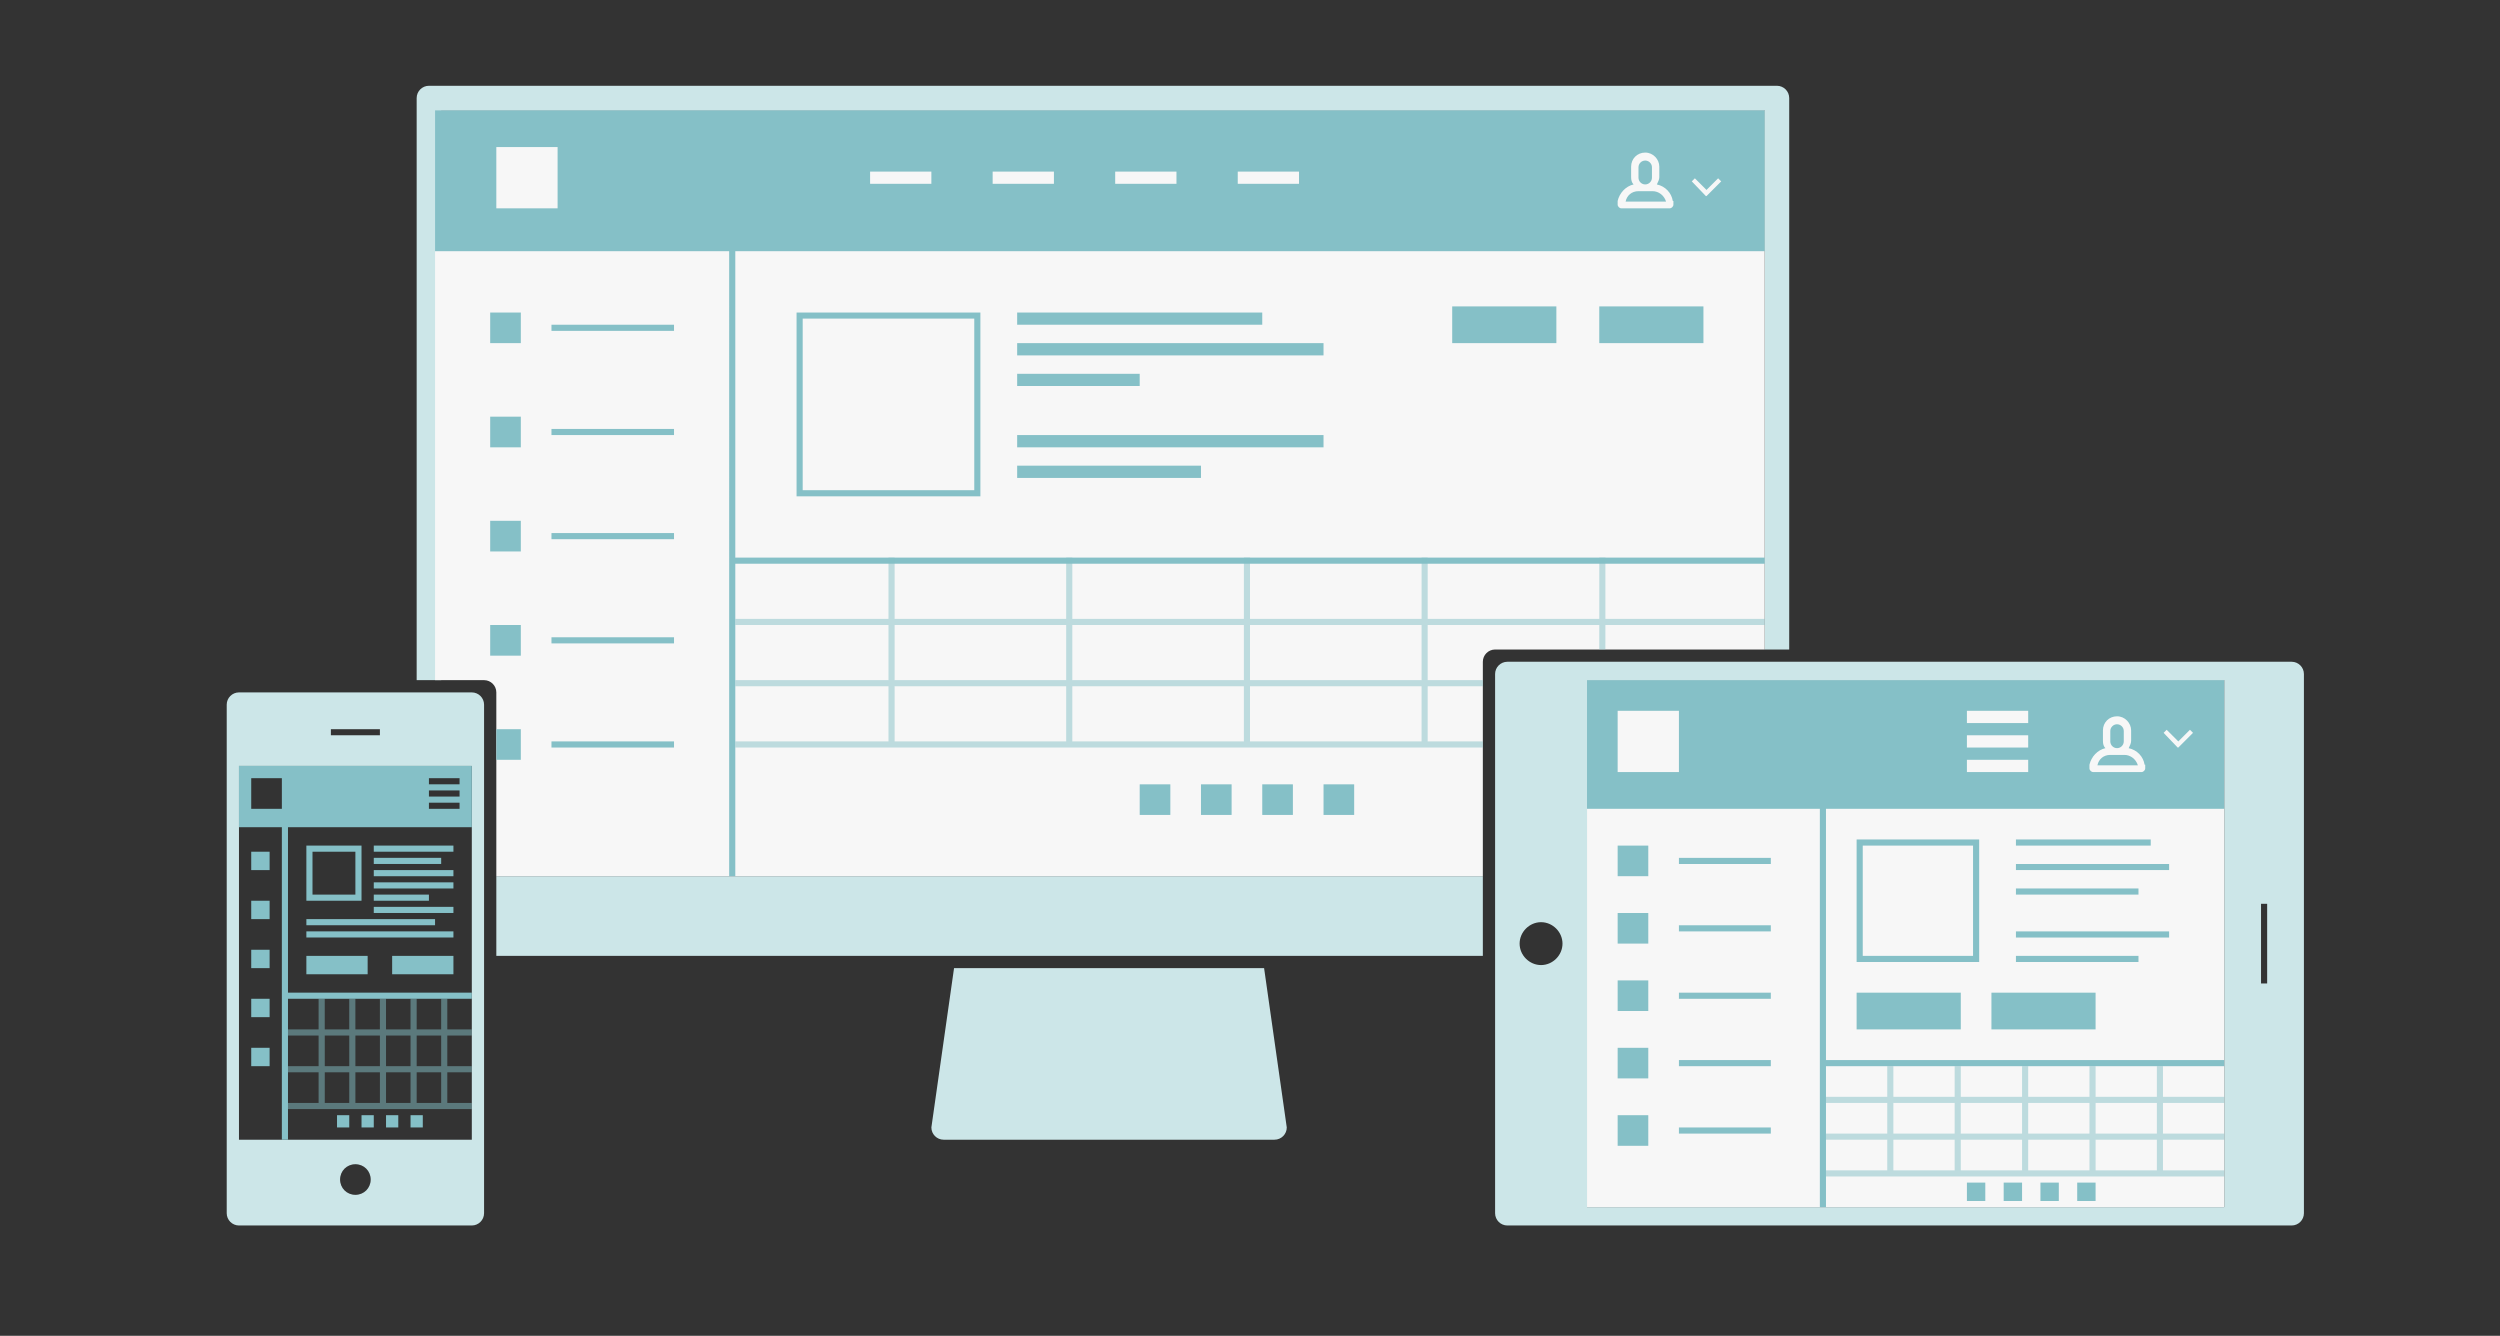 <?xml version="1.0" encoding="utf-8"?>
<!-- Generator: Adobe Illustrator 19.0.0, SVG Export Plug-In . SVG Version: 6.00 Build 0)  -->
<svg version="1.1" id="Слой_1" xmlns="http://www.w3.org/2000/svg" xmlns:xlink="http://www.w3.org/1999/xlink" x="0px" y="0px"
	 width="408px" height="218px" viewBox="-101 288 408 218" style="enable-background:new -101 288 408 218;" xml:space="preserve">
<rect x="-101" y="288" width="408" height="218" fill="#333333" stroke="none"/>
<style type="text/css">
	.st0{fill:#CCE6E8;}
	.st1{fill:#F7F7F7;}
	.st2{fill:#85C0C7;}
	.st3{opacity:0.5;fill:#85C0C7;enable-background:new    ;}
</style>
<g id="spasvg">
	<path id="path-1" class="st0" d="M-24,488h-38c-1.1,0-2-0.9-2-2v-83c0-1.1,0.9-2,2-2h38c1.1,0,2,0.9,2,2v83
		C-22,487.1-22.9,488-24,488z M-43,483c1.4,0,2.5-1.1,2.5-2.5c0-1.4-1.1-2.5-2.5-2.5s-2.5,1.1-2.5,2.5C-45.5,481.9-44.4,483-43,483z
		 M-39,407h-8v1h8V407z M-24,413h-38v61h38V413z"/>
	<path id="path-2" class="st0" d="M273,488H145c-1.1,0-2-0.9-2-2v-88c0-1.1,0.9-2,2-2h128c1.1,0,2,0.9,2,2v88
		C275,487.1,274.1,488,273,488z M150.5,438.5c-1.9,0-3.5,1.6-3.5,3.5s1.6,3.5,3.5,3.5s3.5-1.6,3.5-3.5S152.4,438.5,150.5,438.5z
		 M262,399H158v86h104V399z M269,435.5h-1v13h1V435.5z"/>
	<path id="path-3" class="st0" d="M187,394v-88H-29v93h-4v-95c0-1.1,0.9-2,2-2h220c1.1,0,2,0.9,2,2v90H187z M141,444h-25h-11H55h-8
		h-67v-13h161V444z M105.3,446l3.7,26c0,1.1-0.9,2-2,2H53c-1.1,0-2-0.9-2-2l3.7-26H105.3z"/>
	<g id="app-big">
		<path id="path-4" class="st1" d="M143,394c-1.1,0-2,0.9-2,2v35H-20v-30c0-1.1-0.9-2-2-2h-8v-93h217v88H143z"/>
		<path id="path-5" class="st2" d="M59,339v30H29v-30H59z M30,368h28v-28H30V368z M65,366v-2h30v2H65z M115,361H65v-2h50V361z
			 M65,351v-2h20v2H65z M65,339h40v2H65V339z M115,346H65v-2h50V346z M153,338v6h-17v-6H153z M177,338v6h-17v-6H177z M187,380H19v51
			h-1V329h-48v-23h217v23H19v50h168V380z M-10,312h-10v10h10V312z M177.4,320L177.4,320h0.1l2.4-2.4l-0.5-0.5l-1.9,1.9l-1.9-1.9
			l-0.5,0.5L177.4,320z M163,321.4c0,0.3,0.3,0.6,0.6,0.6h7.9c0.3,0,0.6-0.3,0.6-0.6v-0.6h-0.1c-0.2-1.3-1.2-2.4-2.6-2.7
			c0.2-0.4,0.4-0.8,0.4-1.2v-1.7c0-1.2-1-2.3-2.3-2.3s-2.3,1-2.3,2.3v1.7c0,0.5,0.1,0.9,0.4,1.2c-1.3,0.3-2.3,1.4-2.6,2.7H163V321.4
			z M101,318h10v-2h-10V318z M81,318h10v-2H81V318z M61,318h10v-2H61V318z M41,318h10v-2H41V318z M166.4,319.2h2.3
			c1,0,1.9,0.7,2.2,1.7h-6.6C164.5,319.9,165.3,319.2,166.4,319.2z M167.5,318.1c-0.6,0-1.1-0.5-1.1-1.1v-1.7c0-0.6,0.5-1.1,1.1-1.1
			s1.1,0.5,1.1,1.1v1.7C168.6,317.6,168.1,318.1,167.5,318.1z M-16,344h-5v-5h5V344z M-16,361h-5v-5h5V361z M-16,378h-5v-5h5V378z
			 M-16,395h-5v-5h5V395z M-16,412h-4v-5h4V412z M9,342h-20v-1H9V342z M9,359h-20v-1H9V359z M9,376h-20v-1H9V376z M9,393h-20v-1H9
			V393z M9,410h-20v-1H9V410z M90,421h-5v-5h5V421z M100,421h-5v-5h5V421z M110,421h-5v-5h5V421z M120,421h-5v-5h5V421z"/>
		<path id="path-6" class="st3" d="M161,394h-1v-4h-28v9h9v1h-9v9h9v1h-9h-1h-28h-1H74h-1H45h-1H19v-1h25v-9H19v-1h25v-9H19v-1h25
			v-10h1v10h28v-10h1v10h28v-10h1v10h28v-10h1v10h28v-10h1v10h26v1h-26V394z M73,390H45v9h28V390z M73,400H45v9h28V400z M102,390H74
			v9h28V390z M102,400H74v9h28V400z M131,390h-28v9h28V390z M131,400h-28v9h28V400z"/>
	</g>
	<g id="app-mid">
		<path id="path-7" class="st1" d="M158,485v-86h104v86H158z"/>
		<path id="path-8" class="st2" d="M202,456v-6h17v6H202z M202,425h20v20h-20V425z M203,444h18v-18h-18V444z M262,462h-65v23h-1v-65
			h-38v-21h104v21h-65v41h65V462z M173,404h-10v10h10V404z M254.4,410L254.4,410h0.1l2.4-2.4l-0.5-0.5l-1.9,1.9l-1.9-1.9l-0.5,0.5
			L254.4,410z M240,413.4c0,0.3,0.3,0.6,0.6,0.6h7.9c0.3,0,0.6-0.3,0.6-0.6v-0.6h-0.1c-0.2-1.3-1.2-2.4-2.6-2.7
			c0.2-0.4,0.4-0.8,0.4-1.2v-1.7c0-1.2-1-2.3-2.3-2.3s-2.3,1-2.3,2.3v1.7c0,0.5,0.1,0.9,0.4,1.2c-1.3,0.3-2.3,1.4-2.6,2.7H240V413.4
			z M220,414h10v-2h-10V414z M220,410h10v-2h-10V410z M220,406h10v-2h-10V406z M243.4,411.2h2.3c1,0,1.9,0.7,2.2,1.7h-6.6
			C241.5,411.9,242.3,411.2,243.4,411.2z M244.5,410.1c-0.6,0-1.1-0.5-1.1-1.1v-1.7c0-0.6,0.5-1.1,1.1-1.1s1.1,0.5,1.1,1.1v1.7
			C245.6,409.6,245.1,410.1,244.5,410.1z M253,441h-25v-1h25V441z M253,430h-25v-1h25V430z M250,426h-22v-1h22V426z M248,434h-20v-1
			h20V434z M228,444h20v1h-20V444z M224,450h17v6h-17V450z M168,431h-5v-5h5V431z M168,442h-5v-5h5V442z M168,453h-5v-5h5V453z
			 M168,464h-5v-5h5V464z M168,475h-5v-5h5V475z M188,429h-15v-1h15V429z M188,440h-15v-1h15V440z M188,451h-15v-1h15V451z M188,462
			h-15v-1h15V462z M188,473h-15v-1h15V473z M223,484h-3v-3h3V484z M229,484h-3v-3h3V484z M235,484h-3v-3h3V484z M241,484h-3v-3h3
			V484z"/>
		<path id="path-9" class="st3" d="M262,479v1h-65v-1h10v-5h-10v-1h10v-5h-10v-1h10v-5h1v5h10v-5h1v5h10v-5h1v5h10v-5h1v5h10v-5h1v5
			h10v1h-10v5h10v1h-10v5H262z M218,468h-10v5h10V468z M218,474h-10v5h10V474z M229,468h-10v5h10V468z M229,474h-10v5h10V474z
			 M240,468h-10v5h10V468z M240,474h-10v5h10V474z M251,468h-10v5h10V468z M251,474h-10v5h10V474z"/>
	</g>
	<g id="small">
		<path id="path-10" class="st2" d="M-24,451h-30v23h-1v-51h-7v-10h38v10h-30v27h30V451z M-55,415h-5v5h5V415z M-31,420h5v-1h-5V420
			z M-31,418h5v-1h-5V418z M-31,416h5v-1h-5V416z M-27,447h-10v-3h10V447z M-51,447v-3h10v3H-51z M-27,441h-24v-1h24V441z M-27,437
			h-13v-1h13V437z M-27,433h-13v-1h13V433z M-27,431h-13v-1h13V431z M-27,427h-13v-1h13V427z M-29,429h-11v-1h11V429z M-31,435h-9
			v-1h9V435z M-51,426h9v9h-9V426z M-50,434h7v-7h-7V434z M-30,439h-21v-1h21V439z M-57,430h-3v-3h3V430z M-57,438h-3v-3h3V438z
			 M-57,446h-3v-3h3V446z M-57,454h-3v-3h3V454z M-57,462h-3v-3h3V462z M-44,472h-2v-2h2V472z M-40,472h-2v-2h2V472z M-36,472h-2v-2
			h2V472z M-32,472h-2v-2h2V472z"/>
		<path id="path-11" class="st3" d="M-24,468v1h-4h-1h-4h-1h-4h-1h-4h-1h-4h-1h-5v-1h5v-5h-5v-1h5v-5h-5v-1h5v-5h1v5h4v-5h1v5h4v-5
			h1v5h4v-5h1v5h4v-5h1v5h4v1h-4v5h4v1h-4v5H-24z M-44,457h-4v5h4V457z M-44,463h-4v5h4V463z M-39,457h-4v5h4V457z M-39,463h-4v5h4
			V463z M-34,457h-4v5h4V457z M-34,463h-4v5h4V463z M-29,457h-4v5h4V457z M-29,463h-4v5h4V463z"/>
	</g>
</g>
</svg>
